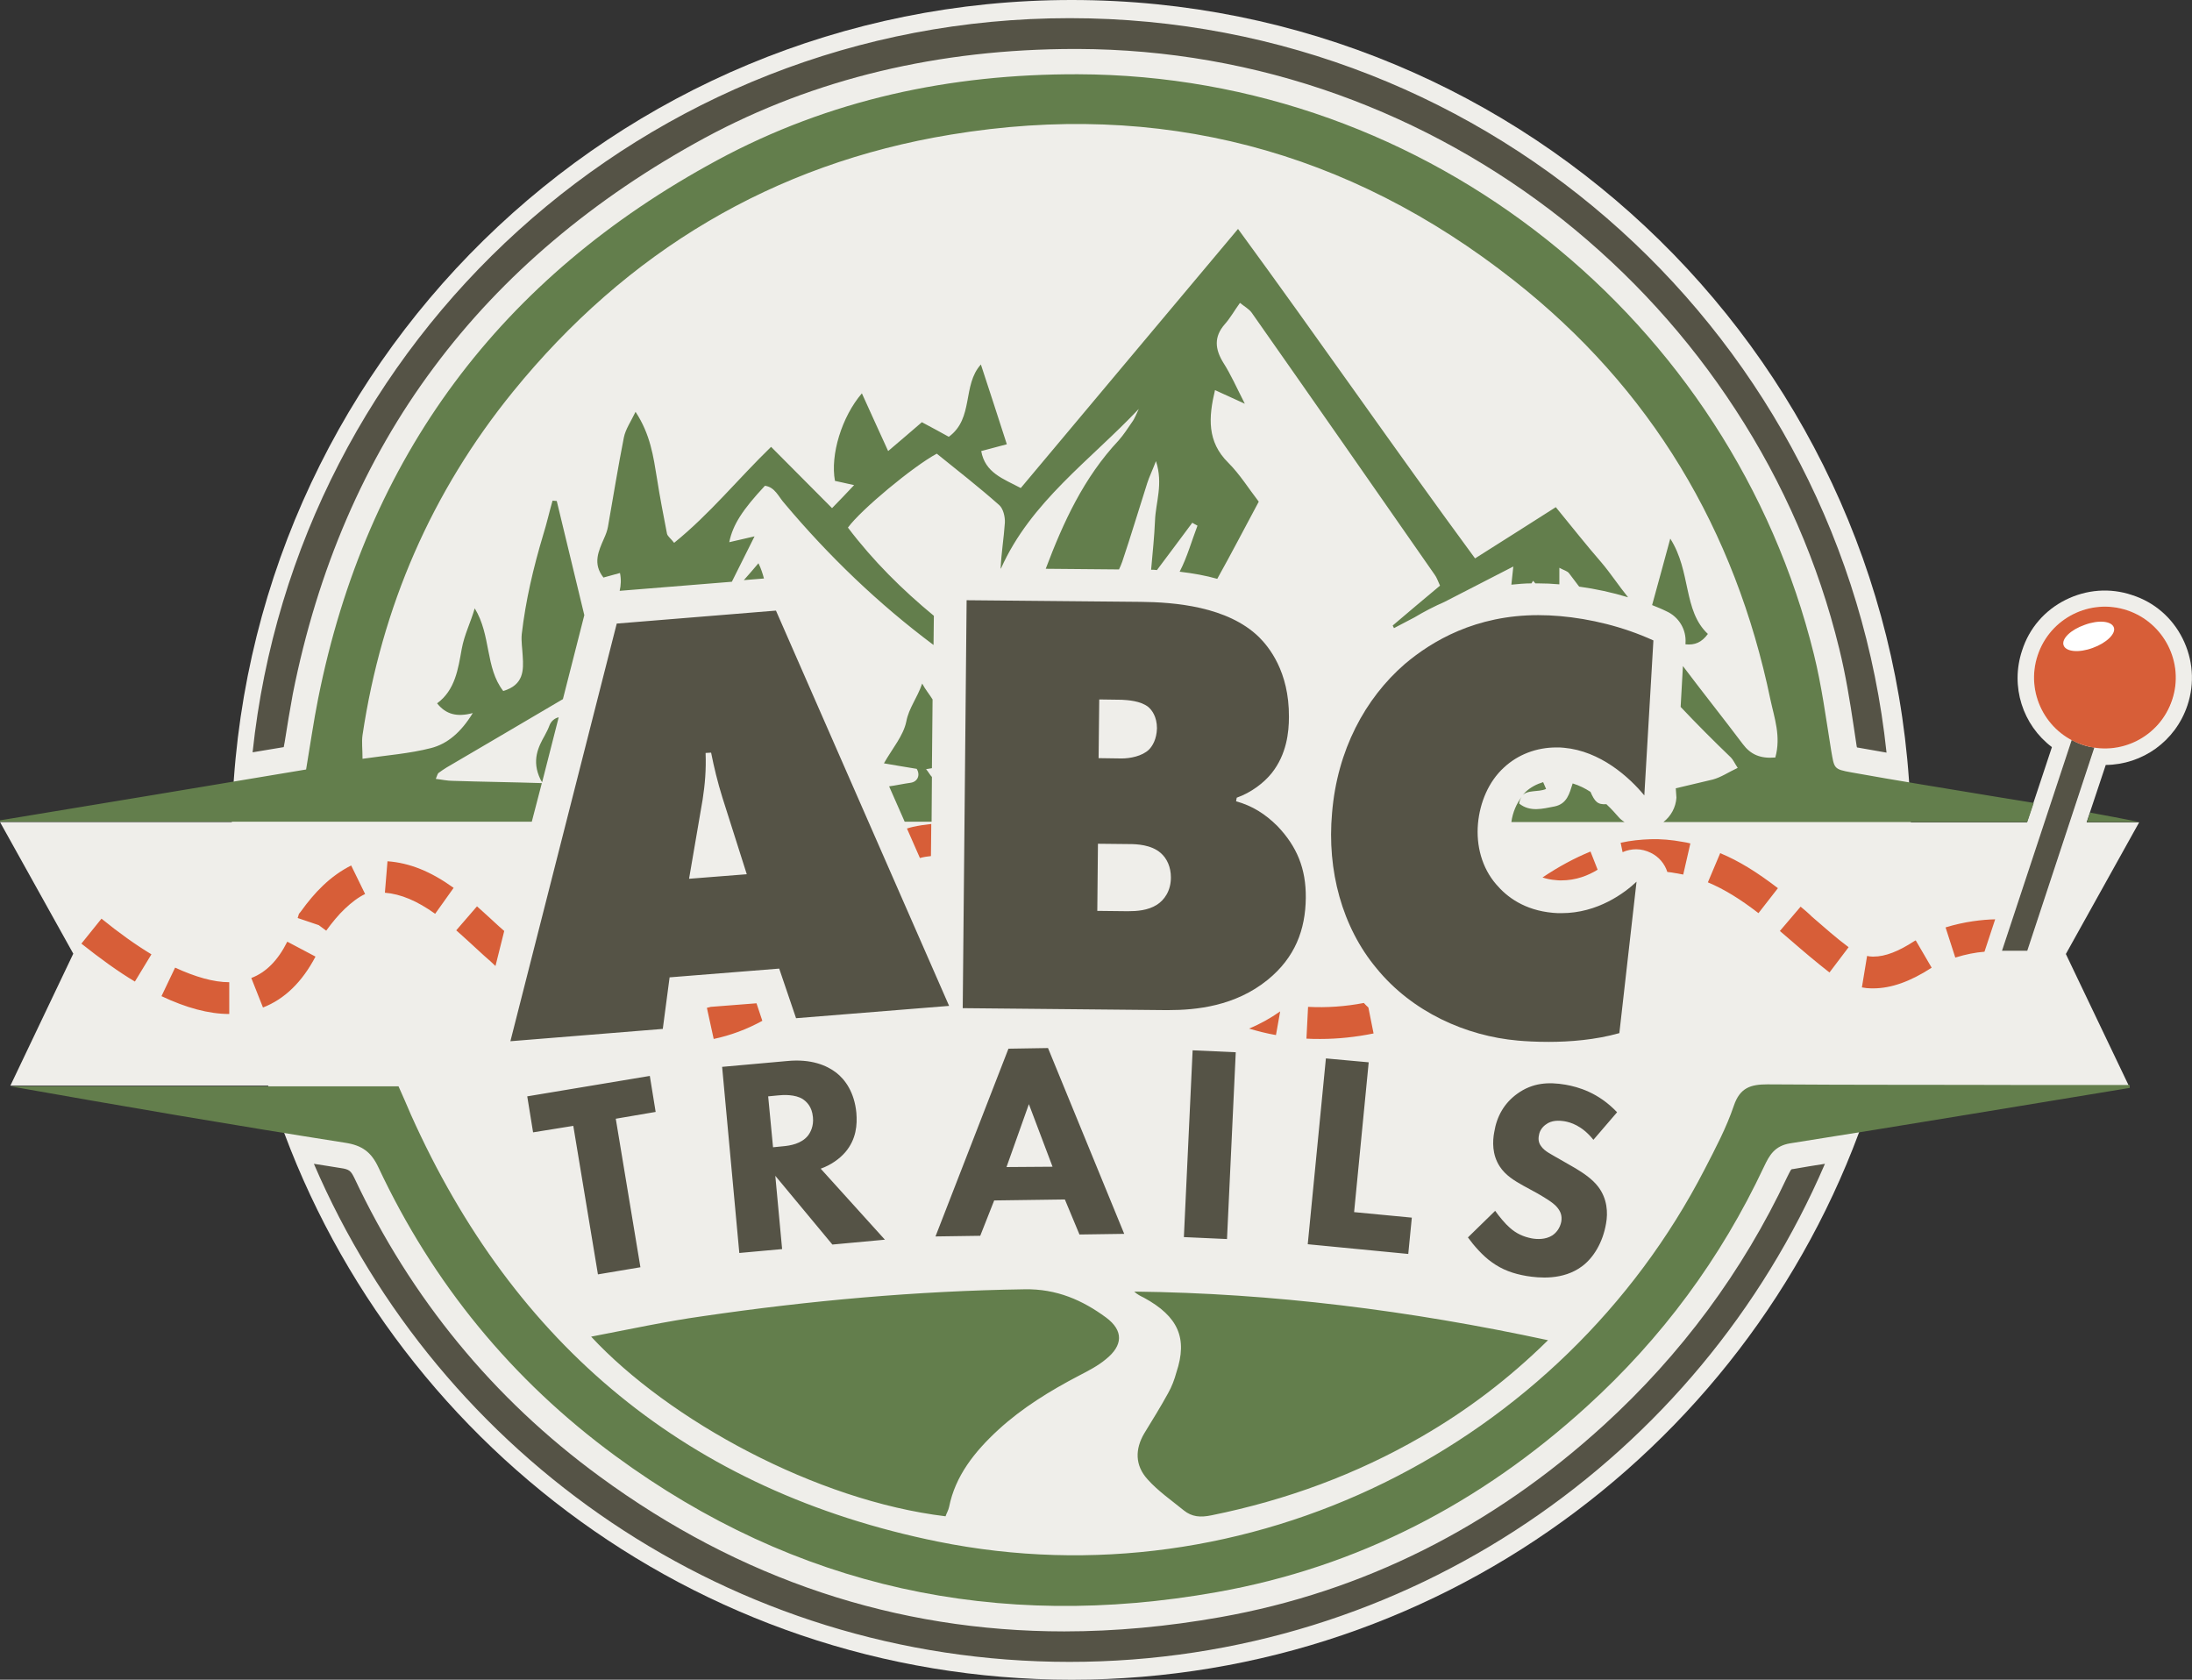 <?xml version="1.0" encoding="utf-8"?>
<!-- Generator: Adobe Illustrator 27.3.1, SVG Export Plug-In . SVG Version: 6.00 Build 0)  -->
<svg version="1.1" id="Layer_1" xmlns="http://www.w3.org/2000/svg" xmlns:xlink="http://www.w3.org/1999/xlink" x="0px" y="0px"
	 width="676px" height="518px" viewBox="0 0 676 518" enable-background="new 0 0 676 518" xml:space="preserve">
<rect x="0" y="0" width="676" height="518" fill="#333333" stroke="none"/>
<g>
	<path fill="#EFEEEA" d="M673.1,196.9c-3.2-6.4-8.7-11.2-15.6-13.4c-6.8-2.3-14.1-1.7-20.5,1.5s-11.2,8.7-13.4,15.6
		c-3.7,11.1,0.2,23,9.2,29.8l-7.7,23.2h-35.8C586.5,113,471.7,0,330.5,0s-256,113-259,253.5H0l22.6,40.6L3.2,334.8h79.5
		C115.2,440.9,213.8,518,330.5,518c116.7,0,215.3-77.2,247.7-183.2h78.3l-19.4-40.6l22.6-40.6h-16.2l5.9-17.7
		c11.3-0.1,21.5-7.3,25.2-18.4C676.9,210.6,676.3,203.3,673.1,196.9z"/>
	<path fill="#FFFFFF" d="M656,188.2c-11.5-3.8-23.8,2.4-27.6,13.9c-3.4,10.3,1.2,21.2,10.5,26.1l-21.5,65h7.8l20.8-62.7
		c10.3,1.6,20.6-4.5,24-14.7C673.7,204.4,667.4,192,656,188.2z"/>
	<g>
		<path fill="#637E4C" d="M499.1,251.9c-0.7-0.8-2-2.3-3.7-3.9c-2.7,0.2-3.6-0.8-4.9-3.8c-1.7-1.1-3.5-2-5.5-2.6
			c-1,3.1-1.7,6.3-5.6,7.1c-3.7,0.7-7.5,1.8-10.9-0.9c0.1-0.9,0.4-1.5,0.8-2.1c-1.6,2.1-2.8,4.8-3.2,7.8c11.6,0,23.3,0,34.9,0
			C500.2,253,499.6,252.5,499.1,251.9z M360.2,429.7c-2.3,4.2-4.8,8.2-7.3,12.3c-2.9,4.9-2.9,9.9,1,14.2c3.2,3.6,7.4,6.5,11.2,9.6
			c2.5,2,5.1,2.2,8.5,1.5c23.2-4.7,44.8-12.7,64.7-24.2c14.2-8.2,27-17.9,39.1-29.8c-42.8-9.2-84.8-14.5-127.6-15
			c0.9,0.9,2,1.4,3,1.9c10.6,5.8,13.5,12.5,10,23C362.2,425.4,361.4,427.6,360.2,429.7z M475.9,241.2c-2,0.6-3.9,1.6-5.4,3
			c-0.4,0.4-0.8,0.9-1.2,1.3c1.7-2.1,5-1.1,7.5-2.2C476.5,242.6,476.2,241.9,475.9,241.2z M519.8,198.7c2.9,0.3,5-0.6,6.9-3.2
			c-7.7-7.2-5.1-19.2-11.6-29.4c-2,7.3-3.7,13.7-5.6,20.5c1.5,0.6,3,1.2,4.4,1.9c3.8,1.7,6.2,5.6,5.9,9.8L519.8,198.7z M167.1,241.5
			c-9.2-0.3-18.3-0.4-27.5-0.7c-1.7,0-3.4-0.4-5.2-0.6c0.4-0.9,0.5-1.5,0.8-1.8c0.8-0.6,1.7-1.2,2.5-1.7c11.9-7,23.9-14,35.9-21.1
			l6.6-25.9c-2.8-11.7-5.7-23.5-8.5-35.2c-0.4,0-0.8-0.1-1.3-0.1c-1,3.5-1.8,7.1-2.9,10.6c-3,10-5.4,20.2-6.6,30.6
			c-0.2,2.2,0.2,4.5,0.3,6.7c0.3,4.5,0.3,8.9-6,10.8c-5.6-7.2-3.7-17.2-8.8-25.5c-1.3,4.5-3.2,8.1-4,12.5c-1.1,6.1-2,12.7-7.6,16.8
			c2.7,3.4,6.1,4.3,11,3c-3.6,5.9-7.8,9.5-12.9,10.8c-6.6,1.7-13.5,2.2-21.1,3.3c0-3-0.3-5.2,0-7.3c5.9-39.5,21.3-75,46.4-105.9
			c35.1-43.2,80.2-70.3,135.1-79.3c64.2-10.6,122.5,4.7,173.6,45c42.2,33.2,68.2,76.8,79.1,129.3c1.2,5.6,3.3,11.3,1.5,17.8
			c-4.6,0.4-7.6-0.9-10-4.1c-6.1-8.1-12.4-16-18.5-24.1l-0.7,12.6c5,5.3,10.2,10.5,15.5,15.6c0.7,0.7,1.1,1.7,2.1,3.2
			c-2.8,1.3-5.1,2.9-7.7,3.6c-3.8,0.9-7.6,1.8-11.4,2.7L517,246c-0.2,3-1.7,5.7-4,7.5c37.4,0,74.8,0,112.2,0l2-5.9
			c-4.3-0.7-8.6-1.4-12.9-2.1c-14.4-2.4-28.9-4.7-43.3-7.3c-5.6-1-5.3-1.2-6.3-6.9c-1.6-9.9-2.9-19.8-5.3-29.5
			C534,98.9,440.7,23.2,332.4,22.9c-39.3-0.1-76.6,7.8-111.2,26.5C154.4,85.5,113,140.8,98.1,215.5c-1.4,7-2.4,14.1-3.7,21.8
			c-31.6,5.3-63,10.5-94.5,15.7c0,0.1,0.1,0.3,0.1,0.4c54.7,0,109.3,0,164,0L167.1,241.5z M643.6,253.5c5.4,0,10.8,0,16.2,0
			c-5.1-1-10.1-2-15.2-2.9L643.6,253.5z M287.6,215.7c-0.9-1.5-2.2-3-3.2-4.9c-1.6,4.6-4.1,7.5-4.9,11.7c-0.9,4.4-4.3,8.3-6.9,12.9
			c3,0.5,6.3,1.1,10.1,1.7c1.2,1.9,0.3,4-1.9,4.3c-2.2,0.3-4.4,0.8-6.6,1.1l4.8,10.9c2.8,0,5.5,0,8.3,0l0.1-13.8
			c-0.6-0.6-1.1-1.6-1.8-2.4c0.6-0.1,1.2-0.2,1.8-0.3L287.6,215.7z M168,226.8c-1.9,3.4-4.2,7.7-1.3,13.6c0.1,0.3,0.3,0.5,0.5,0.8
			l5.1-20c-1.3,0.3-2.3,1.2-2.8,2.4C169.1,224.7,168.6,225.7,168,226.8z M545.1,334.4c-5.2,0-8.5,1-10.4,6.6
			c-2.3,6.8-5.7,13.2-9,19.6c-44,85.3-140.7,134.2-236.5,114.8c-76.8-15.6-130.6-60.4-162.5-131.7c-1.2-2.8-2.4-5.6-3.8-8.7
			c-40,0-79.9,0-119.7,0c34.4,6.1,68.8,12,103.2,17.4c5.3,0.8,8.1,2.9,10.3,7.6c16.8,35.8,41.2,65.6,73.1,89
			c55.6,40.8,117.9,54,185.4,42c43.5-7.7,81.5-27.5,114.2-57.3c23.1-21,41.3-45.6,54.6-73.9c1.7-3.6,3.3-6.4,8-7.2
			c35-5.5,69.9-11.4,104.8-17.1c0-0.3,0-0.6,0-0.9c-10,0-20,0-30,0C599.5,334.5,572.3,334.6,545.1,334.4z M182.3,412.2
			c24,25.8,69.4,50.6,109.3,55.4c0.3-0.9,0.9-1.9,1.1-2.9c1.9-9.5,7.8-17,15.2-23.8c7.3-6.7,15.9-12,24.9-16.7c2.9-1.5,5.8-3,8.2-5
			c5.4-4.3,5.5-8.9,0.1-12.9c-7.2-5.3-15.2-8.9-25.2-8.7c-33.3,0.5-66.4,3.5-99.2,8.3C205.3,407.5,194.3,409.9,182.3,412.2z
			 M229.4,178.9l6.2-0.5c-0.4-1.5-0.9-3.1-1.7-4.7C232.4,175.5,230.9,177.2,229.4,178.9z M493.9,173.5c-4.7-5.4-9.1-11-14.1-17.1
			c-8.3,5.3-16.2,10.3-24.9,15.8c-24.8-33.7-48.2-67.6-73.1-101.6c-22.6,26.9-44.6,53.2-67,79.9c-5.5-2.9-11-4.7-12.2-11.4
			c3.3-0.9,6-1.6,7.9-2.1c-2.8-8.8-5.4-16.6-8-24.6c-5.8,6.4-2.1,16.6-9.9,22.3c-2.6-1.4-5.2-2.9-8.3-4.5c-3.1,2.7-6.3,5.4-10.4,8.9
			c-2.9-6.4-5.5-12-8.1-17.8c-6.2,7.2-9.8,19-8.3,27c1.5,0.3,3.1,0.7,5.9,1.3c-2.4,2.6-4.3,4.5-6.8,7.1
			c-6.5-6.5-12.5-12.6-18.8-18.9c-10.2,9.9-18.9,20.7-29.9,29.6c-1-1.3-2-2-2.2-2.8c-1.1-5.7-2.2-11.3-3.1-17.1
			c-1.1-6.7-2-13.5-6.6-20.5c-1.5,3.1-3.1,5.4-3.6,7.9c-1.8,9.1-3.3,18.4-4.9,27.5c-0.2,1.2-0.7,2.5-1.2,3.6
			c-1.7,3.9-3.6,7.8-0.2,12.1c1.4-0.4,3.2-0.9,5.1-1.4c0.4,2,0.3,3.8-0.1,5.5l34.6-2.8c2.2-4.4,4.5-9,7-14c-3,0.7-5.3,1.2-7.8,1.8
			c1.1-5.4,4.1-10,11-17.4c3.1,0.4,4.2,3.4,6,5.4c13.7,16.3,29,31,46,43.7l0.1-9c-9.7-8-18.7-16.9-26.5-27.2
			c4-5.5,20-18.8,27.4-22.8c6.3,5.1,13,10.3,19.3,15.9c1.2,1.1,1.8,3.6,1.7,5.4c-0.3,4.6-1.1,9.3-1.3,14.1l0.1,0
			c9.2-20.6,27.5-33.3,42.5-49.2c-0.7,1.4-1.2,2.9-2.1,4.1c-1.3,1.9-2.6,3.9-4.1,5.6c-10.8,11.5-17.1,25.3-22.5,39.6l22.6,0.2
			c0.4-0.8,0.7-1.6,1-2.4c2.7-8,5.1-16.1,7.7-24.2c0.6-1.9,1.5-3.7,2.7-6.8c2.3,7.1-0.1,12.7-0.3,18.4c-0.2,4.8-0.7,9.5-1.2,15.1
			c0.6,0,1.2,0,1.8,0.1c4-5.3,7.4-9.9,10.9-14.6c0.5,0.3,1,0.6,1.6,0.9c-1.8,4.7-3.2,9.8-5.5,14.2c4.2,0.5,8.1,1.2,11.6,2.2
			c4.3-7.7,8.4-15.6,12.8-23.8c-3.1-4-5.8-8.4-9.4-12c-6.6-6.5-6.1-14-4.1-22.4c2.8,1.3,5.3,2.4,9.2,4.2c-2.6-5.1-4.3-9-6.6-12.6
			c-2.6-4.2-3-8,0.4-11.9c1.7-1.9,2.9-4.1,4.7-6.6c1.5,1.2,2.8,1.9,3.6,3c18.9,26.9,37.7,53.9,56.5,80.9c0.6,0.8,0.9,1.8,1.6,3.3
			c-4.9,4.1-9.8,8.2-14.6,12.3c0.1,0.3,0.3,0.5,0.4,0.8c2.1-1.1,4.2-2.2,6.3-3.3c3-1.8,6.1-3.4,9.3-4.8c6.8-3.5,13.8-7.1,21.2-10.9
			c-0.2,2-0.4,3.9-0.6,5.6c2.1-0.2,4.1-0.4,6.2-0.4c0.2-0.3,0.3-0.5,0.5-0.8c0.2,0.3,0.5,0.5,0.7,0.8c0.3,0,0.5,0,0.8,0c0,0,0,0,0,0
			c2.2,0,4.4,0.1,6.6,0.3c0-1.6,0-3.3,0-5.1c1.5,0.8,2.5,1,3,1.7c1,1.4,2.1,2.7,3.1,4.1c5.1,0.7,10.2,1.8,15.1,3.3
			C499.1,180.5,496.7,176.8,493.9,173.5z"/>
	</g>
	<path fill="#555346" d="M562.8,358.9c-38.8,90.3-128.5,153.6-233,153.6c-104.5,0-194.2-63.3-233-153.6c2.8,0.4,5.5,0.9,8.2,1.3
		c2.8,0.4,3.2,0.9,4.3,3.1c17.4,37,42.8,68,75.6,92c43.2,31.7,91.4,47.8,143.3,47.8c15.7,0,31.9-1.5,48.2-4.4
		c43.9-7.8,83.7-27.7,118.2-59.2c23.9-21.8,42.9-47.5,56.5-76.4c0.3-0.5,1-2.2,1.4-2.5c0,0,0,0,0,0c0,0,0.2-0.1,0.6-0.1
		C556.4,359.9,559.6,359.4,562.8,358.9z M87.5,230.4c0.1-0.5,0.2-1.1,0.3-1.6c0.8-5.1,1.6-9.9,2.5-14.8
		c7.6-38.3,22.2-72.2,43.5-100.7c21.1-28.4,49.3-52.2,83.6-70.8c33.7-18.2,72.1-27.4,114.2-27.4c0,0,0,0,0,0l0.8,0
		c27.4,0.1,54.4,4.8,80.3,14.1c25,9,48.3,22,69.3,38.6c20.8,16.6,38.7,36.2,53.2,58.5c14.8,22.7,25.6,47.5,32,73.7
		c2,8.1,3.3,16.2,4.5,24.2c0.3,2,0.6,4,0.9,6l0.1,0.3c3,0.5,6.1,1.1,9.1,1.6C568.3,104.7,460.7,5.6,329.9,5.6
		C199,5.6,91.4,104.7,77.9,232L87.5,230.4z M202.2,342.9l-1.8-11.1l-37.8,6.3l1.8,11.1l12.4-2l7.6,45.8l13.1-2.2l-7.6-45.8
		L202.2,342.9z M222.7,329l5.3,57.4l13.2-1.2l-2.1-22.6l17.6,21.2l16.2-1.5l-19.8-21.9c3.1-1.1,5.8-3,7.6-5.1
		c3.4-4,3.7-8.5,3.4-12.1c-0.6-6.4-3.5-10.3-6.2-12.4c-3-2.3-7.8-4.3-15.1-3.6L222.7,329z M236.9,338.1l3.1-0.3
		c1.7-0.2,5.2-0.3,7.5,1.1c1.2,0.8,2.9,2.3,3.2,5.6c0.3,2.8-0.8,4.8-1.6,5.8c-2,2.4-5.3,3-7.7,3.2l-3,0.3L236.9,338.1z M332.9,380.7
		l13.8-0.2l-23.5-57.3l-12.2,0.2l-22.5,57.9l13.8-0.2l4.3-10.9l21.8-0.3L332.9,380.7z M310.4,359.9l6.9-19.4l7.3,19.3L310.4,359.9z
		 M367.8,323.9l-2.7,57.6l13.3,0.6l2.7-57.6L367.8,323.9z M408.9,326.4l-5.6,57.3l31,3l1.1-11.2l-17.8-1.7l4.5-46.2L408.9,326.4z
		 M498.7,343c-5.8-6.1-12-7.8-15.9-8.5c-5.3-0.9-10.2-0.6-14.9,2.8c-4,2.9-6.3,6.9-7.1,11.9c-0.5,2.7-0.7,6.8,1.7,10.5
		c1.8,2.8,4.7,4.5,7.2,5.9l4.4,2.4c1.5,0.9,4.8,2.7,6.1,4.3c1,1.2,1.6,2.5,1.3,4.4c-0.4,2.1-1.6,3.5-2.8,4.3
		c-2.1,1.3-4.6,1.2-6.3,0.9c-2.6-0.5-4.8-1.5-6.8-3.3c-1.4-1.2-3.3-3.5-4.5-5.2l-8.4,8.2c1.8,2.5,4.6,5.7,7.3,7.6
		c3.3,2.4,6.7,3.6,10.8,4.3c3.7,0.6,11.2,1.4,17.1-3c3.5-2.6,6.4-7.3,7.4-13.2c0.6-3.3,0.4-7.6-2.4-11.3c-1.9-2.5-4.7-4.3-7-5.7
		l-4-2.3c-3.6-2.1-5.5-2.9-6.6-4.5c-0.7-0.9-1-2-0.7-3.4c0.2-1.4,1.1-2.6,2.1-3.3c1.8-1.4,4.1-1.3,5.9-1c1.6,0.3,5.2,1.2,8.8,5.7
		L498.7,343z M239.3,188.3l53.4,121.9l-47.2,3.8l-5.2-15.3l-33.8,2.7l-2.1,15.9l-47,3.8l32.8-128.8L239.3,188.3z M230.3,269.6
		l-7.5-23.6c-1.5-4.8-2.6-9.4-3.5-13.9l-1.7,0.1c0.2,5.3-0.2,9.7-0.9,14.3l-4.2,24.5L230.3,269.6z M402.7,276.9
		c-0.1,9.8-3.3,18.4-11.8,25.3c-10,8.1-22,9.3-30.6,9.3c-0.3,0-0.6,0-1,0l-62.4-0.6l1.2-125.8l53.6,0.5c10.5,0.1,26.9,1.4,36.6,10.9
		c2.9,2.9,9.3,10.5,9.2,24.6c0,4.7-0.7,11.5-5.3,17.3c-2.4,3-6.3,6-10.8,7.6l-0.2,1.1c5,1.4,9,3.9,12.8,7.7
		C399.9,261,402.8,267.8,402.7,276.9z M338.8,233.8l7,0.1c0,0,0.1,0,0.1,0c2.6,0,6.3-0.7,8.4-2.7c1.1-1.1,2.4-3.2,2.5-6.6
		c0-3.6-1.6-5.7-2.7-6.6c-2.4-1.9-6.4-2.1-8.1-2.2l-7-0.1L338.8,233.8z M361.1,270.6c0-3.2-1.2-5.9-3.2-7.6
		c-2.9-2.5-7.3-2.7-9.7-2.7l-9.6-0.1l-0.2,20.7l9,0.1c0.2,0,0.3,0,0.5,0c2.6,0,6.1-0.2,8.9-2C359,277.6,361.1,274.8,361.1,270.6z
		 M424.5,298.6c11,13.5,27.6,20.9,43.6,22.3c2.2,0.2,5.5,0.4,9.5,0.4c6.4,0,14.4-0.6,21.8-2.7l5.3-46.7c-3.7,3.5-12,9.7-23.1,9.7
		c-0.9,0-1.8,0-2.7-0.1c-8.8-0.8-14.2-4.9-17.5-8.8c-4.4-5.1-6.2-11.9-5.6-18.7c0.6-6.6,3.3-13,8-17.3c4.3-4,10-6.2,16.2-6.2
		c0.8,0,1.5,0,2.3,0.1c11.2,1,20.1,9,24.8,14.7l2.8-47.8c-9.4-4.3-19.6-6.7-28.8-7.5c-2.3-0.2-4.5-0.3-6.7-0.3
		c-19.3,0-32.7,7.9-41.2,15.1c-12.2,10.6-20.8,26.5-22.4,45.9C409.2,268.4,413.9,285.9,424.5,298.6z M642.3,229.7
		c-1.2-0.4-2.3-0.9-3.4-1.5l-21.5,65h7.8l20.7-62.7C644.7,230.4,643.5,230.1,642.3,229.7z"/>
	<path fill="#D75E38" d="M281.5,255c1.8-0.4,3.8-0.7,5.7-0.9l-0.1,9.9c-1.1,0.1-2.3,0.3-3.4,0.6l-4-9.1
		C280.4,255.3,281,255.1,281.5,255z M151.3,283.3c-1.6-1.5-3-2.7-4.2-3.8l-6.4,7.4c1.2,1,2.4,2.2,4,3.6c0.8,0.8,1.7,1.5,2.5,2.3
		c1.3,1.2,2.6,2.4,4,3.6c0.5,0.5,1.1,1,1.6,1.5l2.7-10.8c-0.6-0.5-1.1-1-1.7-1.5C153,284.9,152.2,284.1,151.3,283.3z M219.2,310.5
		c-0.4,0.1-0.8,0.2-1.2,0.3l2.1,9.6c5.2-1.1,10.3-3,15-5.6l-1.8-5.4L219.2,310.5z M118.7,275.3c4.9,0.4,9.9,2.5,15.5,6.5l5.7-8
		c-7.1-5.1-13.6-7.7-20.4-8.2L118.7,275.3z M99.5,273.2c-2.3,2.2-4.5,4.8-6.8,8l-0.5,0.6l-0.4,1.3l6.5,2.2l2.3,1.7
		c1.9-2.6,3.8-4.9,5.7-6.7c2.1-2,4.2-3.6,6.3-4.6l-4.3-8.8C105.3,268.4,102.3,270.5,99.5,273.2z M54,298.4l-4.2,8.8
		c7.6,3.6,14.6,5.5,20.9,5.5l0-9.8C65.9,302.9,60.3,301.3,54,298.4z M77.5,301.6l3.6,9.1c6.7-2.6,12.1-7.9,16.2-15.7l-8.7-4.6
		C85.7,296.2,82,299.9,77.5,301.6z M25.1,291c5.8,4.6,11.3,8.6,16.5,11.7l5.1-8.4c-4.8-2.9-10-6.6-15.4-11L25.1,291z M420.6,309.3
		c-5.7,1.1-11.5,1.5-17.2,1.2l-0.5,9.8c1.4,0.1,2.9,0.1,4.3,0.1c5.5,0,11-0.6,16.4-1.7l-1.6-8C421.5,310.2,421,309.8,420.6,309.3z
		 M555.3,279.6l-6.4,7.5c1.2,1,2.3,2,3.5,3c3.8,3.3,7.7,6.6,11.8,9.8l5.9-7.8c-3.9-2.9-7.6-6.2-11.3-9.4
		C557.7,281.6,556.5,280.6,555.3,279.6z M590.8,290l-0.4,0.2c-4.9,3.2-9,4.8-12.6,4.8c-0.1,0-0.2,0-0.4,0c-0.6,0-1.1-0.1-1.6-0.2
		l-1.6,9.7c1,0.2,2,0.3,2.9,0.3c0.2,0,0.4,0,0.6,0c5.5,0,11.4-2.1,17.9-6.3l0.1-0.1l0,0c0,0,0,0,0,0L590.8,290z M615.3,283.5
		c-4,0.1-9.5,0.7-15.3,2.5l3,9.3c3.2-1,6.3-1.6,9-1.8L615.3,283.5z M475.7,270.6c1.2,0.4,2.6,0.7,4,0.8c0.6,0.1,1.2,0.1,1.8,0.1
		c4.5,0,8.3-1.5,11.2-3.3l-2.2-5.6C485.6,264.6,480.6,267.3,475.7,270.6z M393.5,319.2l1.3-7.3c-3,2.1-6.2,3.9-9.6,5.3
		C387.9,318,390.6,318.7,393.5,319.2z M526.7,272.1c5,2.1,9.9,5.1,15.6,9.5l6-7.7c-6.4-4.9-12-8.4-17.8-10.8L526.7,272.1z
		 M509,258.8c-3,0.1-6.1,0.4-9.2,1.1l0.6,2.9c1.3-0.6,2.8-0.9,4.2-0.9c1.5,0,3.1,0.4,4.5,1.1c2.5,1.2,4.3,3.4,5.1,5.9
		c0.9,0.1,1.8,0.2,2.7,0.4l0.1,0c0.7,0.1,1.4,0.3,2.1,0.4l2.2-9.6c-0.8-0.2-1.7-0.4-2.5-0.5C515.6,259,512.2,258.7,509,258.8z
		 M669.9,215.8c-3.8,11.5-16.2,17.7-27.6,13.9c-11.5-3.8-17.7-16.2-13.9-27.6c3.8-11.5,16.2-17.7,27.6-13.9
		C667.4,192,673.7,204.4,669.9,215.8z M651.9,193.5c-0.7-2-4.7-2.4-9-0.8c-4.3,1.5-7.2,4.3-6.5,6.3c0.7,2,4.7,2.4,9,0.8
		C649.6,198.3,652.6,195.4,651.9,193.5z"/>
</g>
</svg>
